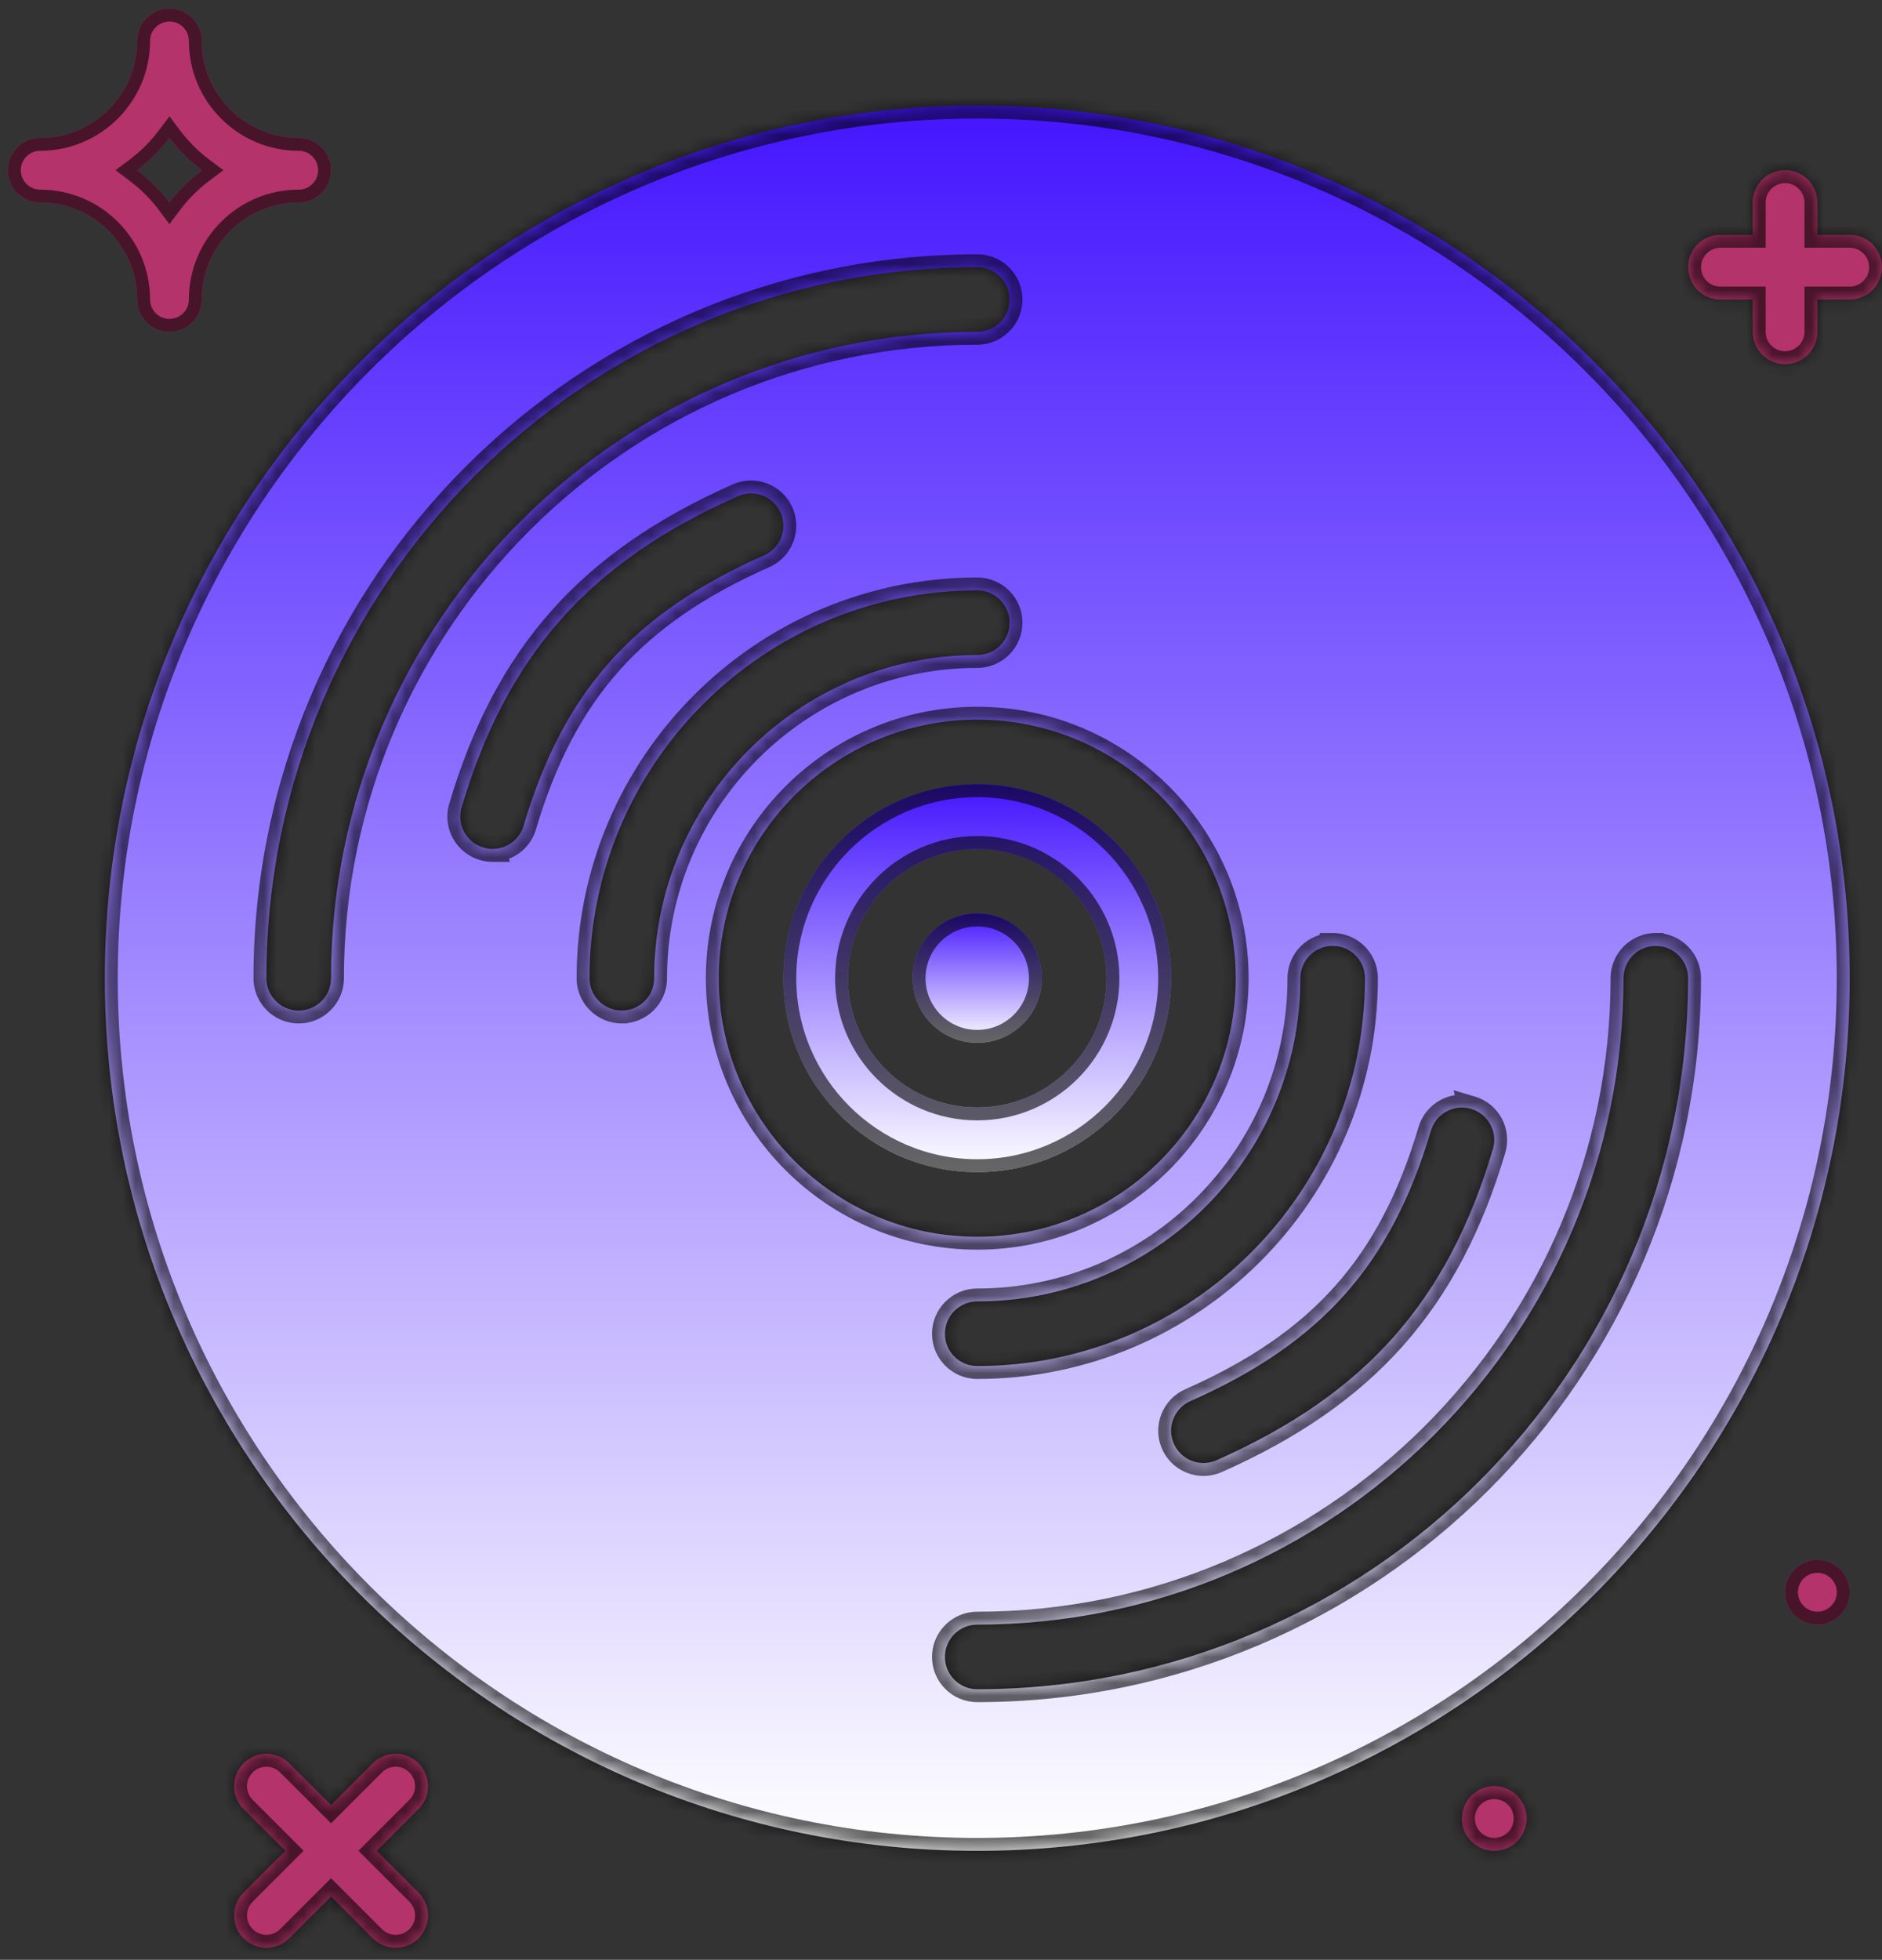 <svg width="146" height="152" viewBox="0 0 146 152" fill="none" xmlns="http://www.w3.org/2000/svg">
<rect x="0" y="0" width="146" height="152" fill="#333333" stroke="none"/>
<path fill-rule="evenodd" clip-rule="evenodd" d="M13.147 10.687C13.861 11.637 14.709 12.487 15.662 13.202C14.709 13.916 13.861 14.763 13.147 15.715C12.432 14.763 11.585 13.916 10.632 13.202C11.585 12.487 12.432 11.637 13.147 10.687ZM10.641 23.228C10.641 24.612 11.761 25.735 13.147 25.735C14.533 25.735 15.653 24.612 15.653 23.228C15.653 19.082 19.027 15.708 23.173 15.708C24.56 15.708 25.68 14.585 25.68 13.202C25.68 11.818 24.56 10.695 23.173 10.695C19.027 10.695 15.653 7.322 15.653 3.175C15.653 1.792 14.533 0.668 13.147 0.668C11.761 0.668 10.641 1.792 10.641 3.175C10.641 7.322 7.267 10.695 3.121 10.695C1.734 10.695 0.613 11.818 0.613 13.202C0.613 14.585 1.734 15.708 3.121 15.708C7.267 15.708 10.641 19.082 10.641 23.228Z" fill="#E14084"/>
<path fill-rule="evenodd" clip-rule="evenodd" d="M13.147 10.687C13.861 11.637 14.709 12.487 15.662 13.202C14.709 13.916 13.861 14.763 13.147 15.715C12.432 14.763 11.585 13.916 10.632 13.202C11.585 12.487 12.432 11.637 13.147 10.687ZM10.641 23.228C10.641 24.612 11.761 25.735 13.147 25.735C14.533 25.735 15.653 24.612 15.653 23.228C15.653 19.082 19.027 15.708 23.173 15.708C24.56 15.708 25.68 14.585 25.68 13.202C25.68 11.818 24.56 10.695 23.173 10.695C19.027 10.695 15.653 7.322 15.653 3.175C15.653 1.792 14.533 0.668 13.147 0.668C11.761 0.668 10.641 1.792 10.641 3.175C10.641 7.322 7.267 10.695 3.121 10.695C1.734 10.695 0.613 11.818 0.613 13.202C0.613 14.585 1.734 15.708 3.121 15.708C7.267 15.708 10.641 19.082 10.641 23.228Z" fill="black" fill-opacity="0.2"/>
<path d="M13.546 10.387L13.147 9.855L12.747 10.387C12.061 11.3 11.246 12.116 10.332 12.802L9.799 13.202L10.332 13.602C11.247 14.288 12.061 15.101 12.747 16.015L13.147 16.549L13.547 16.015C14.233 15.101 15.047 14.288 15.962 13.602L16.495 13.202L15.962 12.802C15.047 12.116 14.233 11.3 13.546 10.387ZM13.147 25.235C12.038 25.235 11.141 24.336 11.141 23.228C11.141 18.805 7.543 15.208 3.121 15.208C2.01 15.208 1.113 14.309 1.113 13.202C1.113 12.094 2.01 11.195 3.121 11.195C7.543 11.195 11.141 7.598 11.141 3.175C11.141 2.067 12.038 1.168 13.147 1.168C14.256 1.168 15.153 2.067 15.153 3.175C15.153 7.598 18.751 11.195 23.173 11.195C24.284 11.195 25.18 12.094 25.18 13.202C25.18 14.309 24.284 15.208 23.173 15.208C18.751 15.208 15.153 18.805 15.153 23.228C15.153 24.336 14.256 25.235 13.147 25.235Z" stroke="black" stroke-opacity="0.6"/>
<mask id="path-3-inside-1_4426_1683" fill="white">
<path fill-rule="evenodd" clip-rule="evenodd" d="M143.493 18.215H140.987V15.709C140.987 14.325 139.867 13.202 138.481 13.202C137.094 13.202 135.974 14.325 135.974 15.709V18.215H133.467C132.081 18.215 130.961 19.338 130.961 20.722C130.961 22.106 132.081 23.229 133.467 23.229H135.974V25.735C135.974 27.119 137.094 28.242 138.481 28.242C139.867 28.242 140.987 27.119 140.987 25.735V23.229H143.493C144.88 23.229 146.001 22.106 146.001 20.722C146.001 19.338 144.88 18.215 143.493 18.215Z"/>
</mask>
<path fill-rule="evenodd" clip-rule="evenodd" d="M143.493 18.215H140.987V15.709C140.987 14.325 139.867 13.202 138.481 13.202C137.094 13.202 135.974 14.325 135.974 15.709V18.215H133.467C132.081 18.215 130.961 19.338 130.961 20.722C130.961 22.106 132.081 23.229 133.467 23.229H135.974V25.735C135.974 27.119 137.094 28.242 138.481 28.242C139.867 28.242 140.987 27.119 140.987 25.735V23.229H143.493C144.88 23.229 146.001 22.106 146.001 20.722C146.001 19.338 144.88 18.215 143.493 18.215Z" fill="#E14084"/>
<path fill-rule="evenodd" clip-rule="evenodd" d="M143.493 18.215H140.987V15.709C140.987 14.325 139.867 13.202 138.481 13.202C137.094 13.202 135.974 14.325 135.974 15.709V18.215H133.467C132.081 18.215 130.961 19.338 130.961 20.722C130.961 22.106 132.081 23.229 133.467 23.229H135.974V25.735C135.974 27.119 137.094 28.242 138.481 28.242C139.867 28.242 140.987 27.119 140.987 25.735V23.229H143.493C144.88 23.229 146.001 22.106 146.001 20.722C146.001 19.338 144.88 18.215 143.493 18.215Z" fill="black" fill-opacity="0.2"/>
<path d="M140.987 18.215H139.987V19.215H140.987V18.215ZM135.974 18.215V19.215H136.974V18.215H135.974ZM135.974 23.229H136.974V22.229H135.974V23.229ZM140.987 23.229V22.229H139.987V23.229H140.987ZM143.493 17.215H140.987V19.215H143.493V17.215ZM141.987 18.215V15.709H139.987V18.215H141.987ZM141.987 15.709C141.987 13.773 140.42 12.202 138.481 12.202V14.202C139.314 14.202 139.987 14.877 139.987 15.709H141.987ZM138.481 12.202C136.541 12.202 134.974 13.773 134.974 15.709H136.974C136.974 14.877 137.647 14.202 138.481 14.202V12.202ZM134.974 15.709V18.215H136.974V15.709H134.974ZM135.974 17.215H133.467V19.215H135.974V17.215ZM133.467 17.215C131.528 17.215 129.961 18.787 129.961 20.722H131.961C131.961 19.89 132.635 19.215 133.467 19.215V17.215ZM129.961 20.722C129.961 22.658 131.529 24.229 133.467 24.229V22.229C132.634 22.229 131.961 21.554 131.961 20.722H129.961ZM133.467 24.229H135.974V22.229H133.467V24.229ZM134.974 23.229V25.735H136.974V23.229H134.974ZM134.974 25.735C134.974 27.67 136.541 29.242 138.481 29.242V27.242C137.647 27.242 136.974 26.567 136.974 25.735H134.974ZM138.481 29.242C140.42 29.242 141.987 27.67 141.987 25.735H139.987C139.987 26.567 139.313 27.242 138.481 27.242V29.242ZM141.987 25.735V23.229H139.987V25.735H141.987ZM140.987 24.229H143.493V22.229H140.987V24.229ZM143.493 24.229C145.433 24.229 147.001 22.658 147.001 20.722H145.001C145.001 21.554 144.328 22.229 143.493 22.229V24.229ZM147.001 20.722C147.001 18.787 145.433 17.215 143.493 17.215V19.215C144.327 19.215 145.001 19.89 145.001 20.722H147.001Z" fill="black" fill-opacity="0.6" mask="url(#path-3-inside-1_4426_1683)"/>
<mask id="path-5-inside-2_4426_1683" fill="white">
<path fill-rule="evenodd" clip-rule="evenodd" d="M32.466 136.759C31.485 135.779 29.901 135.779 28.921 136.759L25.68 140L22.439 136.759C21.459 135.779 19.875 135.779 18.895 136.759C17.915 137.739 17.915 139.323 18.895 140.304L22.136 143.545L18.895 146.785C17.915 147.766 17.915 149.35 18.895 150.33C19.384 150.819 20.025 151.064 20.667 151.064C21.309 151.064 21.95 150.819 22.439 150.33L25.681 147.089L28.921 150.33C29.41 150.819 30.052 151.064 30.693 151.064C31.335 151.064 31.977 150.819 32.466 150.33C33.446 149.35 33.446 147.766 32.466 146.785L29.224 143.545L32.466 140.304C33.446 139.323 33.446 137.739 32.466 136.759"/>
</mask>
<path fill-rule="evenodd" clip-rule="evenodd" d="M32.466 136.759C31.485 135.779 29.901 135.779 28.921 136.759L25.68 140L22.439 136.759C21.459 135.779 19.875 135.779 18.895 136.759C17.915 137.739 17.915 139.323 18.895 140.304L22.136 143.545L18.895 146.785C17.915 147.766 17.915 149.35 18.895 150.33C19.384 150.819 20.025 151.064 20.667 151.064C21.309 151.064 21.95 150.819 22.439 150.33L25.681 147.089L28.921 150.33C29.41 150.819 30.052 151.064 30.693 151.064C31.335 151.064 31.977 150.819 32.466 150.33C33.446 149.35 33.446 147.766 32.466 146.785L29.224 143.545L32.466 140.304C33.446 139.323 33.446 137.739 32.466 136.759" fill="#E14084"/>
<path fill-rule="evenodd" clip-rule="evenodd" d="M32.466 136.759C31.485 135.779 29.901 135.779 28.921 136.759L25.68 140L22.439 136.759C21.459 135.779 19.875 135.779 18.895 136.759C17.915 137.739 17.915 139.323 18.895 140.304L22.136 143.545L18.895 146.785C17.915 147.766 17.915 149.35 18.895 150.33C19.384 150.819 20.025 151.064 20.667 151.064C21.309 151.064 21.95 150.819 22.439 150.33L25.681 147.089L28.921 150.33C29.41 150.819 30.052 151.064 30.693 151.064C31.335 151.064 31.977 150.819 32.466 150.33C33.446 149.35 33.446 147.766 32.466 146.785L29.224 143.545L32.466 140.304C33.446 139.323 33.446 137.739 32.466 136.759" fill="black" fill-opacity="0.2"/>
<path d="M28.921 136.759L29.628 137.466L29.628 137.466L28.921 136.759ZM25.68 140L24.974 140.707L25.681 141.414L26.388 140.707L25.68 140ZM22.439 136.759L21.732 137.466L21.732 137.466L22.439 136.759ZM18.895 136.759L19.602 137.466L19.602 137.466L18.895 136.759ZM18.895 140.304L18.188 141.011L18.188 141.011L18.895 140.304ZM22.136 143.545L22.843 144.252L23.55 143.545L22.843 142.837L22.136 143.545ZM18.895 146.785L18.188 146.078L18.188 146.078L18.895 146.785ZM18.895 150.33L19.602 149.623L19.602 149.623L18.895 150.33ZM22.439 150.33L21.732 149.623L21.732 149.623L22.439 150.33ZM25.681 147.089L26.388 146.382L25.681 145.675L24.974 146.382L25.681 147.089ZM28.921 150.33L28.214 151.037L28.214 151.037L28.921 150.33ZM32.466 150.33L33.173 151.037L33.173 151.037L32.466 150.33ZM32.466 146.785L33.173 146.078L33.173 146.078L32.466 146.785ZM29.224 143.545L28.517 142.837L27.81 143.545L28.517 144.252L29.224 143.545ZM32.466 140.304L33.173 141.011L33.173 141.011L32.466 140.304ZM33.173 136.052C31.802 134.682 29.584 134.681 28.214 136.052L29.628 137.466C30.217 136.877 31.169 136.877 31.759 137.467L33.173 136.052ZM28.214 136.052L24.973 139.293L26.388 140.707L29.628 137.466L28.214 136.052ZM26.387 139.292L23.146 136.052L21.732 137.466L24.974 140.707L26.387 139.292ZM23.146 136.052C21.776 134.682 19.558 134.682 18.188 136.052L19.602 137.466C20.191 136.877 21.142 136.877 21.732 137.466L23.146 136.052ZM18.188 136.052C16.817 137.423 16.818 139.64 18.188 141.011L19.602 139.597C19.012 139.007 19.013 138.055 19.602 137.466L18.188 136.052ZM18.188 141.011L21.428 144.252L22.843 142.837L19.602 139.597L18.188 141.011ZM21.428 142.837L18.188 146.078L19.602 147.492L22.843 144.252L21.428 142.837ZM18.188 146.078C16.818 147.449 16.817 149.667 18.188 151.037L19.602 149.623C19.013 149.034 19.012 148.082 19.602 147.492L18.188 146.078ZM18.188 151.037C18.871 151.721 19.77 152.064 20.667 152.064V150.064C20.28 150.064 19.896 149.917 19.602 149.623L18.188 151.037ZM20.667 152.064C21.564 152.064 22.463 151.721 23.146 151.037L21.732 149.623C21.438 149.917 21.054 150.064 20.667 150.064V152.064ZM23.146 151.037L26.388 147.797L24.974 146.382L21.732 149.623L23.146 151.037ZM24.974 147.796L28.214 151.037L29.628 149.623L26.388 146.382L24.974 147.796ZM28.214 151.037C28.898 151.721 29.797 152.064 30.693 152.064V150.064C30.307 150.064 29.922 149.917 29.628 149.623L28.214 151.037ZM30.693 152.064C31.59 152.064 32.489 151.721 33.173 151.037L31.759 149.623C31.465 149.917 31.081 150.064 30.693 150.064V152.064ZM33.173 151.037C34.544 149.666 34.543 147.449 33.173 146.078L31.759 147.492C32.349 148.082 32.348 149.034 31.759 149.623L33.173 151.037ZM33.173 146.078L29.931 142.837L28.517 144.252L31.759 147.492L33.173 146.078ZM29.931 144.252L33.173 141.011L31.759 139.597L28.517 142.837L29.931 144.252ZM33.173 141.011C34.543 139.64 34.544 137.423 33.173 136.052L31.759 137.466C32.348 138.055 32.349 139.007 31.759 139.597L33.173 141.011Z" fill="black" fill-opacity="0.6" mask="url(#path-5-inside-2_4426_1683)"/>
<path fill-rule="evenodd" clip-rule="evenodd" d="M140.987 120.987C139.601 120.987 138.48 122.109 138.48 123.493C138.48 124.877 139.601 126.001 140.987 126.001C142.373 126.001 143.493 124.877 143.493 123.493C143.493 122.109 142.373 120.987 140.987 120.987Z" fill="#E14084"/>
<path fill-rule="evenodd" clip-rule="evenodd" d="M140.987 120.987C139.601 120.987 138.48 122.109 138.48 123.493C138.48 124.877 139.601 126.001 140.987 126.001C142.373 126.001 143.493 124.877 143.493 123.493C143.493 122.109 142.373 120.987 140.987 120.987Z" fill="black" fill-opacity="0.2"/>
<path d="M138.98 123.493C138.98 122.385 139.877 121.487 140.987 121.487C142.096 121.487 142.993 122.385 142.993 123.493C142.993 124.601 142.096 125.501 140.987 125.501C139.878 125.501 138.98 124.601 138.98 123.493Z" stroke="black" stroke-opacity="0.6"/>
<mask id="path-9-inside-3_4426_1683" fill="white">
<path fill-rule="evenodd" clip-rule="evenodd" d="M115.921 138.532C114.534 138.532 113.414 139.656 113.414 141.039C113.414 142.423 114.535 143.546 115.921 143.546C117.307 143.546 118.428 142.423 118.428 141.039C118.428 139.656 117.307 138.532 115.921 138.532Z"/>
</mask>
<path fill-rule="evenodd" clip-rule="evenodd" d="M115.921 138.532C114.534 138.532 113.414 139.656 113.414 141.039C113.414 142.423 114.535 143.546 115.921 143.546C117.307 143.546 118.428 142.423 118.428 141.039C118.428 139.656 117.307 138.532 115.921 138.532Z" fill="#E14084"/>
<path fill-rule="evenodd" clip-rule="evenodd" d="M115.921 138.532C114.534 138.532 113.414 139.656 113.414 141.039C113.414 142.423 114.535 143.546 115.921 143.546C117.307 143.546 118.428 142.423 118.428 141.039C118.428 139.656 117.307 138.532 115.921 138.532Z" fill="black" fill-opacity="0.2"/>
<path d="M115.921 137.532C113.981 137.532 112.414 139.104 112.414 141.039H114.414C114.414 140.207 115.088 139.532 115.921 139.532V137.532ZM112.414 141.039C112.414 142.975 113.982 144.546 115.921 144.546V142.546C115.087 142.546 114.414 141.871 114.414 141.039H112.414ZM115.921 144.546C117.86 144.546 119.428 142.975 119.428 141.039H117.428C117.428 141.872 116.754 142.546 115.921 142.546V144.546ZM119.428 141.039C119.428 139.105 117.861 137.532 115.921 137.532V139.532C116.754 139.532 117.428 140.207 117.428 141.039H119.428Z" fill="black" fill-opacity="0.6" mask="url(#path-9-inside-3_4426_1683)"/>
<path fill-rule="evenodd" clip-rule="evenodd" d="M80.825 75.866C80.825 73.102 78.577 70.853 75.811 70.853C73.047 70.853 70.799 73.102 70.799 75.866C70.799 78.63 73.047 80.88 75.811 80.88C78.577 80.88 80.825 78.63 80.825 75.866Z" fill="url(#paint0_linear_4426_1683)"/>
<path d="M75.811 71.353C78.301 71.353 80.325 73.378 80.325 75.866C80.325 78.355 78.301 80.38 75.811 80.38C73.323 80.38 71.299 78.355 71.299 75.866C71.299 73.378 73.323 71.353 75.811 71.353Z" stroke="black" stroke-opacity="0.6"/>
<path fill-rule="evenodd" clip-rule="evenodd" d="M65.785 75.869C65.785 70.339 70.281 65.843 75.811 65.843C81.341 65.843 85.839 70.339 85.839 75.869C85.839 81.399 81.341 85.895 75.811 85.895C70.281 85.895 65.785 81.399 65.785 75.869ZM90.851 75.869C90.851 67.575 84.107 60.829 75.811 60.829C67.517 60.829 60.772 67.575 60.772 75.869C60.772 84.163 67.517 90.909 75.811 90.909C84.107 90.909 90.851 84.163 90.851 75.869Z" fill="url(#paint1_linear_4426_1683)"/>
<path d="M75.811 65.343C70.005 65.343 65.285 70.063 65.285 75.869C65.285 81.675 70.005 86.395 75.811 86.395C81.617 86.395 86.339 81.675 86.339 75.869C86.339 70.063 81.617 65.343 75.811 65.343ZM75.811 61.329C83.831 61.329 90.351 67.851 90.351 75.869C90.351 83.887 83.831 90.409 75.811 90.409C67.793 90.409 61.272 83.887 61.272 75.869C61.272 67.851 67.793 61.329 75.811 61.329Z" stroke="black" stroke-opacity="0.6"/>
<mask id="path-15-inside-4_4426_1683" fill="white">
<path fill-rule="evenodd" clip-rule="evenodd" d="M128.451 73.364C129.838 73.364 130.958 74.487 130.958 75.871C130.958 106.278 106.22 131.016 75.81 131.016C74.424 131.016 73.304 129.893 73.304 128.51C73.304 127.126 74.424 126.003 75.81 126.003C103.454 126.003 125.944 103.514 125.944 75.87C125.944 74.486 127.065 73.363 128.45 73.363L128.451 73.364ZM55.759 75.87C55.759 64.813 64.755 55.816 75.812 55.816C86.869 55.816 95.865 64.813 95.865 75.87C95.865 86.926 86.869 95.923 75.812 95.923C64.755 95.923 55.759 86.926 55.759 75.87ZM48.239 78.376C46.852 78.376 45.732 77.253 45.732 75.87C45.732 59.283 59.225 45.79 75.812 45.79C77.199 45.79 78.319 46.912 78.319 48.296C78.319 49.68 77.199 50.803 75.812 50.803C61.991 50.803 50.746 62.047 50.746 75.87C50.746 77.253 49.625 78.376 48.239 78.376L48.239 78.376ZM38.212 65.843C37.977 65.843 37.739 65.811 37.501 65.737C36.172 65.344 35.415 63.951 35.809 62.621C39.316 50.803 45.73 43.586 57.25 38.483C58.519 37.921 59.996 38.495 60.557 39.761C61.118 41.027 60.546 42.508 59.281 43.07C49.111 47.572 43.702 53.651 40.617 64.05C40.292 65.138 39.296 65.843 38.212 65.843L38.212 65.843ZM25.68 75.869C25.68 77.253 24.559 78.376 23.172 78.376C21.786 78.376 20.666 77.253 20.666 75.869C20.666 45.462 45.404 20.724 75.811 20.724C77.198 20.724 78.319 21.846 78.319 23.23C78.319 24.614 77.198 25.736 75.811 25.736C48.167 25.736 25.68 48.226 25.68 75.87L25.68 75.869ZM103.385 73.364C104.771 73.364 105.892 74.487 105.892 75.87C105.892 92.457 92.399 105.95 75.812 105.95C74.426 105.95 73.305 104.828 73.305 103.444C73.305 102.06 74.426 100.936 75.812 100.936C89.634 100.936 100.879 89.692 100.879 75.87C100.879 74.487 101.999 73.364 103.385 73.364V73.364ZM114.124 86.003C115.452 86.396 116.209 87.789 115.816 89.119C112.309 100.937 105.895 108.153 94.373 113.257C94.043 113.402 93.7 113.47 93.361 113.47C92.399 113.47 91.481 112.914 91.068 111.978C90.506 110.713 91.077 109.232 92.343 108.67C102.513 104.168 107.923 98.089 111.008 87.69C111.401 86.366 112.796 85.606 114.124 86.003L114.124 86.003ZM75.812 8.19C38.495 8.19 8.133 38.552 8.133 75.87C8.133 113.188 38.495 143.549 75.812 143.549C113.133 143.549 143.492 113.188 143.492 75.87C143.492 38.552 113.133 8.19 75.812 8.19Z"/>
</mask>
<path fill-rule="evenodd" clip-rule="evenodd" d="M128.451 73.364C129.838 73.364 130.958 74.487 130.958 75.871C130.958 106.278 106.22 131.016 75.81 131.016C74.424 131.016 73.304 129.893 73.304 128.51C73.304 127.126 74.424 126.003 75.81 126.003C103.454 126.003 125.944 103.514 125.944 75.87C125.944 74.486 127.065 73.363 128.45 73.363L128.451 73.364ZM55.759 75.87C55.759 64.813 64.755 55.816 75.812 55.816C86.869 55.816 95.865 64.813 95.865 75.87C95.865 86.926 86.869 95.923 75.812 95.923C64.755 95.923 55.759 86.926 55.759 75.87ZM48.239 78.376C46.852 78.376 45.732 77.253 45.732 75.87C45.732 59.283 59.225 45.79 75.812 45.79C77.199 45.79 78.319 46.912 78.319 48.296C78.319 49.68 77.199 50.803 75.812 50.803C61.991 50.803 50.746 62.047 50.746 75.87C50.746 77.253 49.625 78.376 48.239 78.376L48.239 78.376ZM38.212 65.843C37.977 65.843 37.739 65.811 37.501 65.737C36.172 65.344 35.415 63.951 35.809 62.621C39.316 50.803 45.73 43.586 57.25 38.483C58.519 37.921 59.996 38.495 60.557 39.761C61.118 41.027 60.546 42.508 59.281 43.07C49.111 47.572 43.702 53.651 40.617 64.05C40.292 65.138 39.296 65.843 38.212 65.843L38.212 65.843ZM25.68 75.869C25.68 77.253 24.559 78.376 23.172 78.376C21.786 78.376 20.666 77.253 20.666 75.869C20.666 45.462 45.404 20.724 75.811 20.724C77.198 20.724 78.319 21.846 78.319 23.23C78.319 24.614 77.198 25.736 75.811 25.736C48.167 25.736 25.68 48.226 25.68 75.87L25.68 75.869ZM103.385 73.364C104.771 73.364 105.892 74.487 105.892 75.87C105.892 92.457 92.399 105.95 75.812 105.95C74.426 105.95 73.305 104.828 73.305 103.444C73.305 102.06 74.426 100.936 75.812 100.936C89.634 100.936 100.879 89.692 100.879 75.87C100.879 74.487 101.999 73.364 103.385 73.364V73.364ZM114.124 86.003C115.452 86.396 116.209 87.789 115.816 89.119C112.309 100.937 105.895 108.153 94.373 113.257C94.043 113.402 93.7 113.47 93.361 113.47C92.399 113.47 91.481 112.914 91.068 111.978C90.506 110.713 91.077 109.232 92.343 108.67C102.513 104.168 107.923 98.089 111.008 87.69C111.401 86.366 112.796 85.606 114.124 86.003L114.124 86.003ZM75.812 8.19C38.495 8.19 8.133 38.552 8.133 75.87C8.133 113.188 38.495 143.549 75.812 143.549C113.133 143.549 143.492 113.188 143.492 75.87C143.492 38.552 113.133 8.19 75.812 8.19Z" fill="url(#paint2_linear_4426_1683)"/>
<path d="M128.451 73.364L127.568 73.833L127.849 74.364H128.451V73.364ZM128.45 73.363L129.334 72.895L129.052 72.363H128.45V73.363ZM48.239 78.376V79.376H48.654L48.947 79.083L48.239 78.376ZM48.239 78.376V77.376H47.825L47.532 77.669L48.239 78.376ZM38.212 65.843V66.843H39.554L39.17 65.557L38.212 65.843ZM37.501 65.737L37.795 64.782L37.785 64.778L37.501 65.737ZM35.809 62.621L34.85 62.337L34.85 62.337L35.809 62.621ZM57.25 38.483L56.846 37.568L56.845 37.568L57.25 38.483ZM60.557 39.761L59.642 40.166L59.643 40.167L60.557 39.761ZM59.281 43.07L59.686 43.985L59.687 43.984L59.281 43.07ZM40.617 64.05L41.575 64.336L41.575 64.334L40.617 64.05ZM38.212 65.843V64.843H36.87L37.254 66.129L38.212 65.843ZM25.68 75.869L26.566 75.406L24.68 75.869H25.68ZM25.68 75.87L24.794 76.334L26.68 75.87H25.68ZM103.385 73.364V72.364H102.385V73.364H103.385ZM103.385 73.364V74.364H104.385V73.364H103.385ZM114.124 86.003L114.408 85.044L112.768 84.558L113.149 86.225L114.124 86.003ZM115.816 89.119L116.775 89.403L116.775 89.402L115.816 89.119ZM94.373 113.257L94.775 114.173L94.778 114.172L94.373 113.257ZM91.068 111.978L91.982 111.574L91.982 111.573L91.068 111.978ZM92.343 108.67L91.939 107.755L91.938 107.756L92.343 108.67ZM111.008 87.69L110.049 87.405L110.049 87.405L111.008 87.69ZM114.124 86.003L113.838 86.961L115.481 87.452L115.099 85.78L114.124 86.003ZM128.451 74.364C129.285 74.364 129.958 75.039 129.958 75.871H131.958C131.958 73.935 130.391 72.364 128.451 72.364V74.364ZM129.958 75.871C129.958 105.726 105.667 130.016 75.81 130.016V132.016C106.772 132.016 131.958 106.83 131.958 75.871H129.958ZM75.81 130.016C74.977 130.016 74.304 129.342 74.304 128.51H72.304C72.304 130.445 73.871 132.016 75.81 132.016V130.016ZM74.304 128.51C74.304 127.678 74.977 127.003 75.81 127.003V125.003C73.872 125.003 72.304 126.574 72.304 128.51H74.304ZM75.81 127.003C104.006 127.003 126.944 104.066 126.944 75.87H124.944C124.944 102.962 102.902 125.003 75.81 125.003V127.003ZM126.944 75.87C126.944 75.037 127.617 74.363 128.45 74.363V72.363C126.512 72.363 124.944 73.934 124.944 75.87H126.944ZM127.567 73.832L127.568 73.833L129.334 72.896L129.334 72.895L127.567 73.832ZM56.759 75.87C56.759 65.365 65.308 56.816 75.812 56.816V54.816C64.203 54.816 54.759 64.261 54.759 75.87H56.759ZM75.812 56.816C86.317 56.816 94.865 65.365 94.865 75.87H96.865C96.865 64.261 87.422 54.816 75.812 54.816V56.816ZM94.865 75.87C94.865 86.374 86.317 94.923 75.812 94.923V96.923C87.422 96.923 96.865 87.478 96.865 75.87H94.865ZM75.812 94.923C65.308 94.923 56.759 86.374 56.759 75.87H54.759C54.759 87.478 64.203 96.923 75.812 96.923V94.923ZM48.239 77.376C47.405 77.376 46.732 76.701 46.732 75.87H44.732C44.732 77.805 46.3 79.376 48.239 79.376V77.376ZM46.732 75.87C46.732 59.835 59.778 46.79 75.812 46.79V44.79C58.673 44.79 44.732 58.731 44.732 75.87H46.732ZM75.812 46.79C76.646 46.79 77.319 47.464 77.319 48.296H79.319C79.319 46.36 77.751 44.79 75.812 44.79V46.79ZM77.319 48.296C77.319 49.128 76.646 49.803 75.812 49.803V51.803C77.752 51.803 79.319 50.231 79.319 48.296H77.319ZM75.812 49.803C61.439 49.803 49.746 61.495 49.746 75.87H51.746C51.746 62.6 62.543 51.803 75.812 51.803V49.803ZM49.746 75.87C49.746 76.701 49.072 77.376 48.239 77.376V79.376C50.178 79.376 51.746 77.805 51.746 75.87H49.746ZM47.532 77.669L47.532 77.669L48.947 79.083L48.947 79.083L47.532 77.669ZM38.212 64.843C38.071 64.843 37.932 64.824 37.795 64.782L37.206 66.693C37.546 66.798 37.884 66.843 38.212 66.843V64.843ZM37.785 64.778C36.985 64.542 36.531 63.705 36.767 62.905L34.85 62.337C34.3 64.196 35.358 66.146 37.217 66.696L37.785 64.778ZM36.767 62.906C38.488 57.106 40.907 52.486 44.272 48.698C47.638 44.909 51.994 41.905 57.655 39.397L56.845 37.568C50.986 40.164 46.375 43.32 42.777 47.37C39.178 51.421 36.636 56.318 34.85 62.337L36.767 62.906ZM57.655 39.397C58.417 39.06 59.304 39.403 59.642 40.166L61.471 39.356C60.687 37.587 58.62 36.783 56.846 37.568L57.655 39.397ZM59.643 40.167C59.98 40.927 59.637 41.818 58.875 42.156L59.687 43.984C61.456 43.198 62.256 41.127 61.471 39.356L59.643 40.167ZM58.876 42.156C53.698 44.448 49.673 47.168 46.545 50.684C43.416 54.2 41.232 58.461 39.658 63.766L41.575 64.334C43.087 59.24 45.15 55.261 48.039 52.013C50.93 48.764 54.695 46.194 59.686 43.985L58.876 42.156ZM39.658 63.764C39.464 64.417 38.865 64.843 38.212 64.843V66.843C39.726 66.843 41.121 65.859 41.575 64.336L39.658 63.764ZM37.254 66.129L37.254 66.129L39.17 65.557L39.17 65.557L37.254 66.129ZM24.68 75.869C24.68 76.701 24.006 77.376 23.172 77.376V79.376C25.112 79.376 26.68 77.805 26.68 75.869H24.68ZM23.172 77.376C22.339 77.376 21.666 76.701 21.666 75.869H19.666C19.666 77.805 21.233 79.376 23.172 79.376V77.376ZM21.666 75.869C21.666 46.014 45.956 21.724 75.811 21.724V19.724C44.851 19.724 19.666 44.909 19.666 75.869H21.666ZM75.811 21.724C76.646 21.724 77.319 22.398 77.319 23.23H79.319C79.319 21.294 77.751 19.724 75.811 19.724V21.724ZM77.319 23.23C77.319 24.062 76.646 24.736 75.811 24.736V26.736C77.751 26.736 79.319 25.166 79.319 23.23H77.319ZM75.811 24.736C47.615 24.736 24.68 47.674 24.68 75.87H26.68C26.68 48.778 48.72 26.736 75.811 26.736V24.736ZM26.566 75.407L26.566 75.406L24.793 76.332L24.794 76.334L26.566 75.407ZM103.385 74.364C104.218 74.364 104.892 75.038 104.892 75.87H106.892C106.892 73.935 105.324 72.364 103.385 72.364V74.364ZM104.892 75.87C104.892 91.904 91.847 104.95 75.812 104.95V106.95C92.951 106.95 106.892 93.009 106.892 75.87H104.892ZM75.812 104.95C74.979 104.95 74.305 104.276 74.305 103.444H72.305C72.305 105.379 73.873 106.95 75.812 106.95V104.95ZM74.305 103.444C74.305 102.611 74.979 101.936 75.812 101.936V99.936C73.873 99.936 72.305 101.509 72.305 103.444H74.305ZM75.812 101.936C90.186 101.936 101.879 90.245 101.879 75.87H99.879C99.879 89.14 89.082 99.936 75.812 99.936V101.936ZM101.879 75.87C101.879 75.038 102.552 74.364 103.385 74.364V72.364C101.447 72.364 99.879 73.935 99.879 75.87H101.879ZM104.385 73.364V73.364H102.385V73.364H104.385ZM113.84 86.961C114.639 87.198 115.094 88.035 114.857 88.835L116.775 89.402C117.325 87.543 116.265 85.594 114.408 85.044L113.84 86.961ZM114.857 88.834C113.136 94.633 110.718 99.253 107.352 103.042C103.986 106.831 99.63 109.835 93.968 112.343L94.778 114.172C100.638 111.576 105.25 108.42 108.848 104.37C112.446 100.319 114.989 95.422 116.775 89.403L114.857 88.834ZM93.972 112.341C93.771 112.43 93.564 112.47 93.361 112.47V114.47C93.835 114.47 94.315 114.375 94.775 114.173L93.972 112.341ZM93.361 112.47C92.779 112.47 92.23 112.134 91.982 111.574L90.153 112.383C90.733 113.695 92.019 114.47 93.361 114.47V112.47ZM91.982 111.573C91.645 110.813 91.987 109.922 92.749 109.584L91.938 107.756C90.167 108.542 89.368 110.614 90.154 112.384L91.982 111.573ZM92.748 109.584C97.927 107.292 101.952 104.572 105.08 101.056C108.208 97.539 110.393 93.279 111.967 87.974L110.049 87.405C108.538 92.5 106.475 96.479 103.585 99.727C100.695 102.976 96.93 105.546 91.939 107.755L92.748 109.584ZM111.967 87.975C112.203 87.179 113.041 86.723 113.838 86.961L114.41 85.045C112.55 84.489 110.6 85.553 110.049 87.405L111.967 87.975ZM115.099 85.78L115.099 85.78L113.149 86.225L113.149 86.226L115.099 85.78ZM75.812 7.19C37.942 7.19 7.133 38 7.133 75.87H9.133C9.133 39.104 39.047 9.19 75.812 9.19V7.19ZM7.133 75.87C7.133 113.74 37.942 144.549 75.812 144.549V142.549C39.047 142.549 9.133 112.635 9.133 75.87H7.133ZM75.812 144.549C113.685 144.549 144.492 113.74 144.492 75.87H142.492C142.492 112.635 112.581 142.549 75.812 142.549V144.549ZM144.492 75.87C144.492 38 113.685 7.19 75.812 7.19V9.19C112.581 9.19 142.492 39.104 142.492 75.87H144.492Z" fill="black" fill-opacity="0.6" mask="url(#path-15-inside-4_4426_1683)"/>
<defs>
<linearGradient id="paint0_linear_4426_1683" x1="75.812" y1="70.853" x2="75.812" y2="80.88" gradientUnits="userSpaceOnUse">
<stop stop-color="#4415FF"/>
<stop offset="1" stop-color="white"/>
</linearGradient>
<linearGradient id="paint1_linear_4426_1683" x1="75.811" y1="60.829" x2="75.811" y2="90.909" gradientUnits="userSpaceOnUse">
<stop stop-color="#4415FF"/>
<stop offset="1" stop-color="white"/>
</linearGradient>
<linearGradient id="paint2_linear_4426_1683" x1="75.812" y1="8.19" x2="75.812" y2="143.549" gradientUnits="userSpaceOnUse">
<stop stop-color="#4415FF"/>
<stop offset="1" stop-color="white"/>
</linearGradient>
</defs>
</svg>
